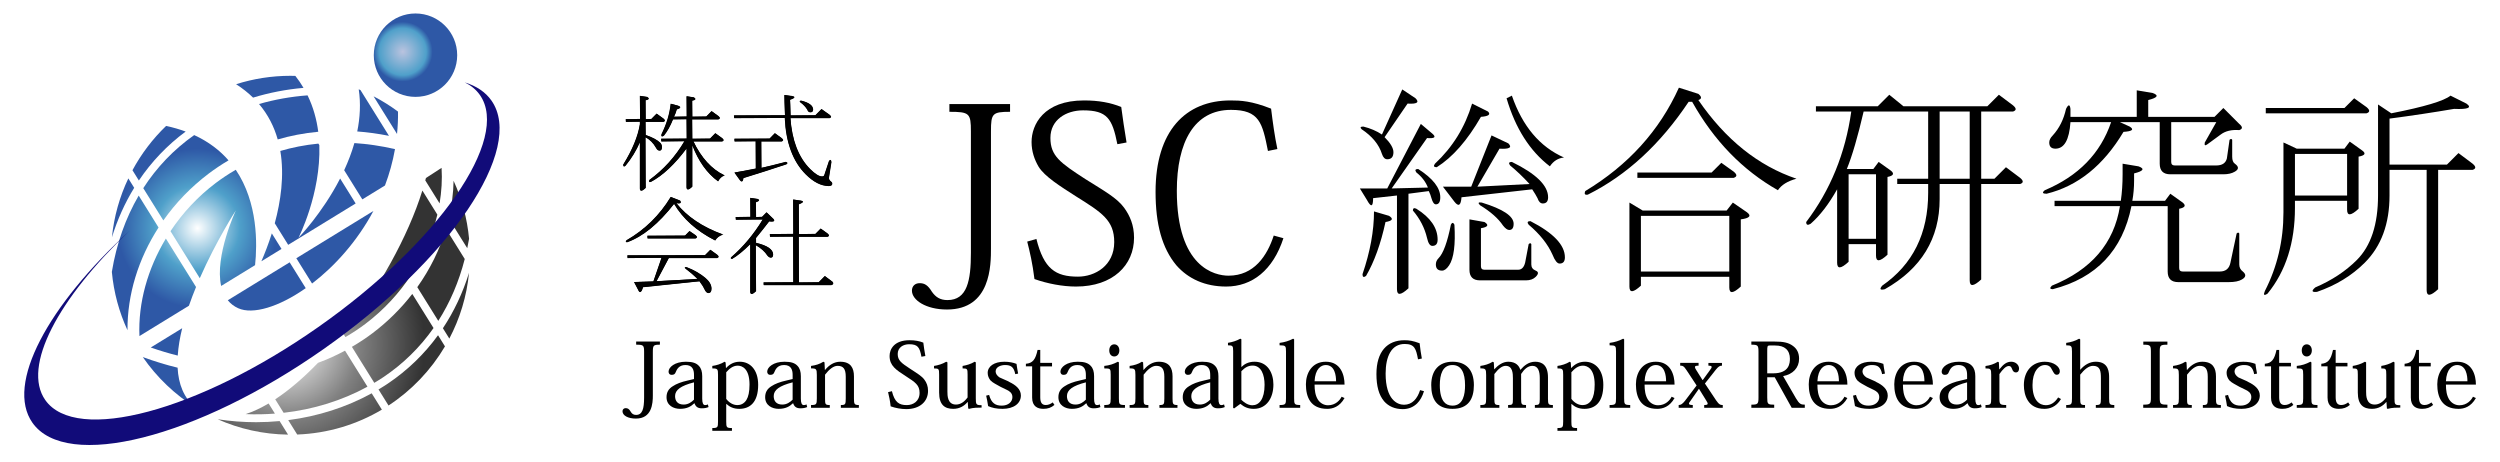 <?xml version="1.0" encoding="utf-8"?>
<!-- Generator: Adobe Illustrator 17.0.0, SVG Export Plug-In . SVG Version: 6.00 Build 0)  -->
<!DOCTYPE svg PUBLIC "-//W3C//DTD SVG 1.1//EN" "http://www.w3.org/Graphics/SVG/1.1/DTD/svg11.dtd">
<svg version="1.1" id="レイヤー_1" xmlns="http://www.w3.org/2000/svg" xmlns:xlink="http://www.w3.org/1999/xlink" x="0px"
	 y="0px" width="411.18px" height="76px" viewBox="0 0 411.18 76" enable-background="new 0 0 411.18 76" xml:space="preserve">
<g>
	<radialGradient id="SVGID_1_" cx="32.482" cy="37.531" r="13.086" gradientUnits="userSpaceOnUse">
		<stop  offset="0" style="stop-color:#FFFFFF"/>
		<stop  offset="0.531" style="stop-color:#4FA0CA"/>
		<stop  offset="1" style="stop-color:#2E58A6"/>
	</radialGradient>
	<path fill="url(#SVGID_1_)" d="M29.233,58.483c0.097-1.446,0.354-2.962,0.734-4.502l-5.17,3.17
		C26.319,57.687,27.797,58.126,29.233,58.483z"/>
	<radialGradient id="SVGID_2_" cx="32.482" cy="37.531" r="13.086" gradientUnits="userSpaceOnUse">
		<stop  offset="0" style="stop-color:#FFFFFF"/>
		<stop  offset="0.531" style="stop-color:#4FA0CA"/>
		<stop  offset="1" style="stop-color:#2E58A6"/>
	</radialGradient>
	<path fill="url(#SVGID_2_)" d="M29.21,60.473c-1.839-0.44-3.75-1.023-5.724-1.746c2.302,3.329,5.26,6.17,8.702,8.315
		C30.216,65.474,29.35,63.157,29.21,60.473z"/>
	<radialGradient id="SVGID_3_" cx="32.482" cy="37.531" r="13.086" gradientUnits="userSpaceOnUse">
		<stop  offset="0" style="stop-color:#FFFFFF"/>
		<stop  offset="0.531" style="stop-color:#4FA0CA"/>
		<stop  offset="1" style="stop-color:#2E58A6"/>
	</radialGradient>
	<path fill="url(#SVGID_3_)" d="M49.919,14.452c-0.395-0.669-0.834-1.328-1.339-1.967c-0.269-0.007-0.538-0.017-0.809-0.017
		c-3.117,0-6.12,0.487-8.94,1.382c1.063,0.678,1.985,1.419,2.791,2.207C44.296,15.239,47.083,14.701,49.919,14.452z"/>
	<radialGradient id="SVGID_4_" cx="32.482" cy="37.531" r="13.086" gradientUnits="userSpaceOnUse">
		<stop  offset="0" style="stop-color:#FFFFFF"/>
		<stop  offset="0.531" style="stop-color:#4FA0CA"/>
		<stop  offset="1" style="stop-color:#2E58A6"/>
	</radialGradient>
	<path fill="url(#SVGID_4_)" d="M42.602,17.107c1.508,1.778,2.49,3.758,3.074,5.826c2.029-0.589,4.251-1.038,6.666-1.263
		c-0.261-2.012-0.809-4.039-1.757-5.985C47.86,15.886,45.18,16.365,42.602,17.107z"/>
	<radialGradient id="SVGID_5_" cx="32.482" cy="37.531" r="13.086" gradientUnits="userSpaceOnUse">
		<stop  offset="0" style="stop-color:#FFFFFF"/>
		<stop  offset="0.531" style="stop-color:#4FA0CA"/>
		<stop  offset="1" style="stop-color:#2E58A6"/>
	</radialGradient>
	<path fill="url(#SVGID_5_)" d="M22.84,29.689c2.085-3.097,4.657-5.802,7.695-8.053c-0.989-0.365-2.056-0.677-3.215-0.923
		c-2.201,2.117-4.071,4.574-5.533,7.284L22.84,29.689z"/>
	<radialGradient id="SVGID_6_" cx="32.482" cy="37.531" r="13.086" gradientUnits="userSpaceOnUse">
		<stop  offset="0" style="stop-color:#FFFFFF"/>
		<stop  offset="0.531" style="stop-color:#4FA0CA"/>
		<stop  offset="1" style="stop-color:#2E58A6"/>
	</radialGradient>
	<path fill="url(#SVGID_6_)" d="M21.107,29.342c-1.419,2.987-2.357,6.247-2.699,9.685c0.908-2.933,2.137-5.651,3.662-8.139
		L21.107,29.342z"/>
	<radialGradient id="SVGID_7_" cx="32.482" cy="37.531" r="13.086" gradientUnits="userSpaceOnUse">
		<stop  offset="0" style="stop-color:#FFFFFF"/>
		<stop  offset="0.531" style="stop-color:#4FA0CA"/>
		<stop  offset="1" style="stop-color:#2E58A6"/>
	</radialGradient>
	<path fill="url(#SVGID_7_)" d="M26.867,36.252c2.03-2.874,4.532-5.493,7.462-7.703c0.923-0.696,2.011-1.44,3.256-2.173
		c-1.419-1.63-3.266-3.066-5.646-4.158c-3.369,2.374-6.17,5.313-8.374,8.73L26.867,36.252z"/>
	<radialGradient id="SVGID_8_" cx="32.482" cy="37.531" r="13.086" gradientUnits="userSpaceOnUse">
		<stop  offset="0" style="stop-color:#FFFFFF"/>
		<stop  offset="0.531" style="stop-color:#4FA0CA"/>
		<stop  offset="1" style="stop-color:#2E58A6"/>
	</radialGradient>
	<path fill="url(#SVGID_8_)" d="M22.811,32.173c-2.155,3.692-3.649,7.898-4.416,12.544c0.316,3.399,1.204,6.63,2.574,9.596
		c-0.039-5.876,1.788-11.754,5.108-16.895L22.811,32.173z"/>
	<radialGradient id="SVGID_9_" cx="32.482" cy="37.531" r="13.086" gradientUnits="userSpaceOnUse">
		<stop  offset="0" style="stop-color:#FFFFFF"/>
		<stop  offset="0.531" style="stop-color:#4FA0CA"/>
		<stop  offset="1" style="stop-color:#2E58A6"/>
	</radialGradient>
	<path fill="url(#SVGID_9_)" d="M32.859,45.756c2.712-6.177,5.933-11.153,5.933-11.153s-3.52,7.485-2.419,12.428l5.578-3.42
		c0.365-3.435,0.491-10.264-3.177-15.688c-1.262,0.731-2.359,1.475-3.281,2.17c-2.95,2.224-5.46,4.937-7.449,7.929L32.859,45.756z"
		/>
	<radialGradient id="SVGID_10_" cx="32.482" cy="37.531" r="13.086" gradientUnits="userSpaceOnUse">
		<stop  offset="0" style="stop-color:#FFFFFF"/>
		<stop  offset="0.531" style="stop-color:#4FA0CA"/>
		<stop  offset="1" style="stop-color:#2E58A6"/>
	</radialGradient>
	<path fill="url(#SVGID_10_)" d="M27.281,39.234c-2.988,4.956-4.577,10.58-4.346,16.037l8.138-4.991
		c0.36-1.039,0.755-2.069,1.17-3.077L27.281,39.234z"/>
	<radialGradient id="SVGID_11_" cx="46.927" cy="56.526" r="22.898" gradientUnits="userSpaceOnUse">
		<stop  offset="0" style="stop-color:#FFFFFF"/>
		<stop  offset="0.531" style="stop-color:#808080"/>
		<stop  offset="1" style="stop-color:#333333"/>
	</radialGradient>
	<path fill="url(#SVGID_11_)" d="M44.176,66.358c-1.28,0.758-2.542,1.353-3.768,1.752c1.609,0.068,3.214,0.037,4.806-0.084
		L44.176,66.358z"/>
	<radialGradient id="SVGID_12_" cx="46.927" cy="56.527" r="22.895" gradientUnits="userSpaceOnUse">
		<stop  offset="0" style="stop-color:#FFFFFF"/>
		<stop  offset="0.531" style="stop-color:#808080"/>
		<stop  offset="1" style="stop-color:#333333"/>
	</radialGradient>
	<path fill="url(#SVGID_12_)" d="M45.987,69.254c-1.28,0.119-2.57,0.185-3.864,0.185c-2.105,0-4.22-0.161-6.32-0.483
		c3.544,1.577,7.456,2.472,11.572,2.527L45.987,69.254z"/>
	<radialGradient id="SVGID_13_" cx="32.482" cy="37.531" r="13.086" gradientUnits="userSpaceOnUse">
		<stop  offset="0" style="stop-color:#FFFFFF"/>
		<stop  offset="0.531" style="stop-color:#4FA0CA"/>
		<stop  offset="1" style="stop-color:#2E58A6"/>
	</radialGradient>
	<path fill="url(#SVGID_13_)" d="M44.707,38.384c-0.564,1.788-1.184,3.36-1.72,4.591l3.314-2.032L44.707,38.384z"/>
	<radialGradient id="SVGID_14_" cx="32.482" cy="37.531" r="13.086" gradientUnits="userSpaceOnUse">
		<stop  offset="0" style="stop-color:#FFFFFF"/>
		<stop  offset="0.531" style="stop-color:#4FA0CA"/>
		<stop  offset="1" style="stop-color:#2E58A6"/>
	</radialGradient>
	<path fill="url(#SVGID_14_)" d="M51.327,46.632c3.702-2.832,7.405-6.911,10.092-11.937l-12.682,7.777L51.327,46.632z"/>
	<radialGradient id="SVGID_15_" cx="32.482" cy="37.531" r="13.086" gradientUnits="userSpaceOnUse">
		<stop  offset="0" style="stop-color:#FFFFFF"/>
		<stop  offset="0.531" style="stop-color:#4FA0CA"/>
		<stop  offset="1" style="stop-color:#2E58A6"/>
	</radialGradient>
	<path fill="url(#SVGID_15_)" d="M47.639,43.145l-10.175,6.239c0.438,0.537,0.996,0.988,1.714,1.312
		c2.398,1.082,6.683-0.196,11.106-3.303L47.639,43.145z"/>
	<radialGradient id="SVGID_16_" cx="46.927" cy="56.527" r="22.895" gradientUnits="userSpaceOnUse">
		<stop  offset="0" style="stop-color:#FFFFFF"/>
		<stop  offset="0.531" style="stop-color:#808080"/>
		<stop  offset="1" style="stop-color:#333333"/>
	</radialGradient>
	<path fill="url(#SVGID_16_)" d="M56.747,57.675c-1.333,0.712-2.812,1.399-4.449,2.002c-2.32,2.406-4.697,4.458-7.03,5.996
		l1.381,2.218c4.899-0.551,9.612-2.009,13.788-4.291L56.747,57.675z"/>
	<radialGradient id="SVGID_17_" cx="46.927" cy="56.527" r="22.895" gradientUnits="userSpaceOnUse">
		<stop  offset="0" style="stop-color:#FFFFFF"/>
		<stop  offset="0.531" style="stop-color:#808080"/>
		<stop  offset="1" style="stop-color:#333333"/>
	</radialGradient>
	<path fill="url(#SVGID_17_)" d="M61.133,64.687c-4.166,2.29-8.851,3.786-13.726,4.41l1.476,2.37
		c5.074-0.188,9.819-1.657,13.924-4.092L61.133,64.687z"/>
	<radialGradient id="SVGID_18_" cx="46.927" cy="56.527" r="22.895" gradientUnits="userSpaceOnUse">
		<stop  offset="0" style="stop-color:#FFFFFF"/>
		<stop  offset="0.531" style="stop-color:#808080"/>
		<stop  offset="1" style="stop-color:#333333"/>
	</radialGradient>
	<path fill="url(#SVGID_18_)" d="M73.903,55.686c1.728-3.288,2.861-6.938,3.238-10.813c-1.034,3.319-2.475,6.369-4.296,9.113
		L73.903,55.686z"/>
	<radialGradient id="SVGID_19_" cx="46.927" cy="56.527" r="22.895" gradientUnits="userSpaceOnUse">
		<stop  offset="0" style="stop-color:#FFFFFF"/>
		<stop  offset="0.531" style="stop-color:#808080"/>
		<stop  offset="1" style="stop-color:#333333"/>
	</radialGradient>
	<path fill="url(#SVGID_19_)" d="M72.045,55.137c-2.256,3.104-5.029,5.783-8.289,7.974c-0.489,0.329-0.994,0.637-1.501,0.941
		l1.645,2.643c3.794-2.48,6.974-5.816,9.285-9.725L72.045,55.137z"/>
	<radialGradient id="SVGID_20_" cx="46.927" cy="56.527" r="22.895" gradientUnits="userSpaceOnUse">
		<stop  offset="0" style="stop-color:#FFFFFF"/>
		<stop  offset="0.531" style="stop-color:#808080"/>
		<stop  offset="1" style="stop-color:#333333"/>
	</radialGradient>
	<path fill="url(#SVGID_20_)" d="M67.81,48.343c-1.853,2.39-4.048,4.578-6.554,6.467c-0.951,0.717-2.087,1.483-3.382,2.237
		l3.685,5.918c0.5-0.299,0.997-0.601,1.479-0.925c3.278-2.202,6.044-4.922,8.266-8.087L67.81,48.343z"/>
	<radialGradient id="SVGID_21_" cx="32.482" cy="37.531" r="13.086" gradientUnits="userSpaceOnUse">
		<stop  offset="0" style="stop-color:#FFFFFF"/>
		<stop  offset="0.531" style="stop-color:#4FA0CA"/>
		<stop  offset="1" style="stop-color:#2E58A6"/>
	</radialGradient>
	<path fill="url(#SVGID_21_)" d="M55.941,29.363c-2.954,5.747-6.848,9.746-6.848,9.746s3.698-7.205,3.429-15.238l-0.157-0.252
		c-2.269,0.222-4.357,0.649-6.26,1.208c0.688,4.055,0.062,8.294-0.914,11.896l2.208,3.546l11.097-6.805L55.941,29.363z"/>
	<radialGradient id="SVGID_22_" cx="32.482" cy="37.531" r="13.086" gradientUnits="userSpaceOnUse">
		<stop  offset="0" style="stop-color:#FFFFFF"/>
		<stop  offset="0.531" style="stop-color:#4FA0CA"/>
		<stop  offset="1" style="stop-color:#2E58A6"/>
	</radialGradient>
	<path fill="url(#SVGID_22_)" d="M59.593,32.792l3.725-2.284c0.715-1.896,1.277-3.895,1.647-5.983
		c-2.346-0.543-4.57-0.856-6.678-0.993c-0.445,1.557-1.027,3.054-1.68,4.466L59.593,32.792z"/>
	<radialGradient id="SVGID_23_" cx="32.482" cy="37.531" r="13.086" gradientUnits="userSpaceOnUse">
		<stop  offset="0" style="stop-color:#FFFFFF"/>
		<stop  offset="0.531" style="stop-color:#4FA0CA"/>
		<stop  offset="1" style="stop-color:#2E58A6"/>
	</radialGradient>
	<path fill="url(#SVGID_23_)" d="M63.974,22.34l-4.685-7.524c-0.097-0.041-0.19-0.089-0.288-0.129
		c0.354,2.349,0.213,4.687-0.244,6.934C60.426,21.744,62.167,21.981,63.974,22.34z"/>
	<radialGradient id="SVGID_24_" cx="32.482" cy="37.531" r="13.086" gradientUnits="userSpaceOnUse">
		<stop  offset="0" style="stop-color:#FFFFFF"/>
		<stop  offset="0.531" style="stop-color:#4FA0CA"/>
		<stop  offset="1" style="stop-color:#2E58A6"/>
	</radialGradient>
	<path fill="url(#SVGID_24_)" d="M65.3,22.032c0.12-1.2,0.182-2.424,0.161-3.677c-1.261-0.946-2.609-1.779-4.016-2.514L65.3,22.032z
		"/>
	<radialGradient id="SVGID_25_" cx="46.927" cy="56.527" r="22.895" gradientUnits="userSpaceOnUse">
		<stop  offset="0" style="stop-color:#FFFFFF"/>
		<stop  offset="0.531" style="stop-color:#808080"/>
		<stop  offset="1" style="stop-color:#333333"/>
	</radialGradient>
	<path fill="url(#SVGID_25_)" d="M72.302,33.453c0.322-1.948,0.445-3.909,0.325-5.845l-2.572,1.669
		c-0.033,0.13-0.073,0.264-0.108,0.394L72.302,33.453z"/>
	<radialGradient id="SVGID_26_" cx="46.927" cy="56.527" r="22.895" gradientUnits="userSpaceOnUse">
		<stop  offset="0" style="stop-color:#FFFFFF"/>
		<stop  offset="0.531" style="stop-color:#808080"/>
		<stop  offset="1" style="stop-color:#333333"/>
	</radialGradient>
	<path fill="url(#SVGID_26_)" d="M69.468,31.339c-2.325,7.52-7.248,16.358-12.993,23.554l0.339,0.544
		c1.261-0.73,2.357-1.474,3.278-2.168c6.021-4.54,10.226-11.099,11.84-17.972L69.468,31.339z"/>
	<radialGradient id="SVGID_27_" cx="46.927" cy="56.527" r="22.895" gradientUnits="userSpaceOnUse">
		<stop  offset="0" style="stop-color:#FFFFFF"/>
		<stop  offset="0.531" style="stop-color:#808080"/>
		<stop  offset="1" style="stop-color:#333333"/>
	</radialGradient>
	<path fill="url(#SVGID_27_)" d="M76.85,40.823c0.107-0.514,0.211-1.03,0.299-1.554c-0.313-3.375-1.194-6.583-2.546-9.534
		c-0.038,2.081-0.312,4.157-0.797,6.199L76.85,40.823z"/>
	<radialGradient id="SVGID_28_" cx="46.927" cy="56.527" r="22.895" gradientUnits="userSpaceOnUse">
		<stop  offset="0" style="stop-color:#FFFFFF"/>
		<stop  offset="0.531" style="stop-color:#808080"/>
		<stop  offset="1" style="stop-color:#333333"/>
	</radialGradient>
	<path fill="url(#SVGID_28_)" d="M73.352,37.642c-1.01,3.373-2.608,6.62-4.72,9.586l3.454,5.548
		c1.934-3.033,3.393-6.444,4.351-10.178L73.352,37.642z"/>
	<path fill="#110B79" d="M80.828,16.536c-0.989-1.409-2.484-2.391-4.376-2.985c1.026,0.512,1.864,1.198,2.477,2.071
		c5.068,7.222-6.826,24.307-26.566,38.161c-19.74,13.854-39.852,19.23-44.92,12.008c-3.86-5.5,2.124-16.719,13.912-27.875
		C7.826,50.293,0.884,63.188,5.329,69.521c5.584,7.957,27.012,2.546,47.86-12.086C74.038,42.804,86.412,24.493,80.828,16.536z"/>
	
		<radialGradient id="SVGID_29_" cx="65.415" cy="-8.666" r="4.912" gradientTransform="matrix(0.996 -0.095 0.095 0.996 1.908 23.348)" gradientUnits="userSpaceOnUse">
		<stop  offset="0" style="stop-color:#BAC3DF"/>
		<stop  offset="0.786" style="stop-color:#4FA0CA"/>
		<stop  offset="1" style="stop-color:#2E58A6"/>
	</radialGradient>
	<circle fill="url(#SVGID_29_)" cx="68.337" cy="9.075" r="6.859"/>
</g>
<g>
	<g>
		<path d="M162.987,40.77c0,2.822,0,10.137-7.236,10.137c-3.458,0-5.764-1.55-5.764-3.101c0-0.755,0.517-1.232,1.272-1.232
			c0.795,0,1.351,0.318,2.027,1.431c0.596,0.835,1.311,1.351,2.544,1.351c3.259,0,3.856-3.22,3.856-7.752V21.609
			c0-2.982-0.238-3.22-3.538-3.22v-1.272h9.978v1.272c-2.902,0-3.14,0.278-3.14,3.18V40.77z"/>
		<path d="M170.459,39.299c1.233,4.929,3.141,6.201,6.838,6.201c2.782,0,5.963-1.789,5.963-5.685c0-3.578-2.027-4.85-6.281-7.513
			c-2.544-1.63-5.168-3.26-6.162-4.89c-0.676-1.153-1.153-2.504-1.153-4.055c0-2.862,1.988-6.838,8.626-6.838
			c2.425,0,4.333,0.358,6.122,1.073c0.198,1.59,0.556,3.896,0.875,5.844l-1.511,0.278c-0.835-4.214-1.67-5.565-5.645-5.565
			c-2.783,0-5.367,1.551-5.367,4.532c0,2.982,1.63,4.094,5.724,6.758c3.101,1.948,5.207,3.101,6.401,4.73
			c0.954,1.312,1.63,2.862,1.63,4.93c0,4.492-3.459,8.03-9.541,8.03c-2.226,0-4.691-0.477-6.837-1.232
			c-0.318-2.584-0.756-4.452-1.192-6.162L170.459,39.299z"/>
		<path d="M208.542,24.829c-0.914-4.611-1.392-6.758-6.082-6.758c-6.043,0-8.905,5.287-8.905,13.317
			c0,12.641,6.281,13.953,8.507,13.953c4.214,0,6.361-3.299,7.434-6.599l1.59,0.437c-1.709,5.248-5.128,7.95-9.422,7.95
			c-3.458,0-6.241-1.272-8.189-3.498c-2.345-2.823-3.418-6.718-3.418-12.085c0-10.018,4.929-15.027,12.323-15.027
			c1.669,0,3.459,0.079,6.678,1.351c0.278,2.266,0.596,4.572,1.034,6.639L208.542,24.829z"/>
		<path d="M236.886,32.446c0,0.777-0.243,1.163-0.727,1.163c-0.291,0-0.534-0.339-0.727-1.018c-0.098-0.386-0.243-0.775-0.436-1.163
			l-3.343,0.436v15.554c-1.261,1.163-1.89,1.211-1.89,0.146V32.155l-3.925,0.436c0,1.453-0.34,1.551-1.017,0.291l-1.163-1.89h4.506
			l5.524-10.612l1.89,1.599c0.676,0.582,0.386,0.825-0.872,0.727l-5.814,8.286l5.96-0.145c-0.388-0.968-1.018-1.792-1.89-2.471
			c-0.291-0.386-0.195-0.581,0.29-0.581C235.672,29.346,236.886,30.897,236.886,32.446z M223.948,21.253
			c-0.29-0.291-0.195-0.436,0.291-0.436c1.163,0.291,2.18,0.727,3.052,1.308l3.343-7.414l2.181,1.454
			c0.677,0.679,0.24,0.97-1.308,0.872l-3.779,5.524c0.967,0.97,1.453,1.794,1.453,2.471c0,0.777-0.34,1.163-1.017,1.163
			c-0.388,0-0.679-0.291-0.872-0.872C226.806,23.774,225.693,22.416,223.948,21.253z M224.675,45.384
			c-0.388,0.291-0.581,0.193-0.581-0.291c1.258-3.682,1.89-7.123,1.89-10.321l2.471,0.727c0.775,0.486,0.582,0.825-0.581,1.018
			C227.096,40.103,226.03,43.058,224.675,45.384z M236.449,39.424c0,0.679-0.29,1.018-0.872,1.018c-0.388,0-0.679-0.436-0.872-1.308
			c-0.388-1.647-1.163-3.148-2.325-4.507c0-0.386,0.193-0.484,0.581-0.291C235.286,35.79,236.449,37.486,236.449,39.424z
			 M242.119,17.037l2.617,1.308c0.484,0.486,0.096,0.777-1.163,0.872c-2.231,3.877-4.652,6.639-7.268,8.286
			c-0.486,0-0.581-0.193-0.291-0.581C238.921,24.21,240.956,20.915,242.119,17.037z M239.211,36.953
			c0.193,3.296-0.097,5.524-0.872,6.687c-0.388,0.582-0.777,0.872-1.164,0.872c-0.679,0-1.017-0.339-1.017-1.018
			c0-0.386,0.146-0.727,0.436-1.018c0.774-0.774,1.454-2.617,2.035-5.524C238.823,36.566,239.016,36.566,239.211,36.953z
			 M242.991,30.702l8.577-0.436c-1.068-1.163-2.133-2.181-3.198-3.053c-0.291-0.386-0.195-0.582,0.29-0.582
			c3.973,1.94,5.96,3.877,5.96,5.815c0,0.679-0.29,1.018-0.872,1.018c-0.389,0-0.679-0.291-0.872-0.872
			c-0.195-0.386-0.486-0.872-0.872-1.454l-11.629,1.308c-0.098,1.358-0.486,1.599-1.164,0.727l-1.89-2.471h4.652l3.343-8.431
			l2.762,1.309c0.677,0.679,0.193,0.97-1.454,0.872L242.991,30.702z M243.427,46.111c-1.163,0-1.744-0.581-1.744-1.744V36.08
			l2.471,0.436c0.774,0.486,0.581,0.825-0.581,1.018v6.251c0,0.388,0.193,0.581,0.581,0.581h5.524c0.581,0,0.967-0.386,1.163-1.163
			l0.581-3.053c0.193-0.193,0.339-0.193,0.436,0v3.343c0,0.486,0.241,0.825,0.727,1.018c0.484,0.195,0.484,0.532,0,1.018
			c-0.388,0.386-0.922,0.581-1.599,0.581H243.427z M243.718,33.318c3.488,1.068,5.233,2.231,5.233,3.489
			c0,0.679-0.244,1.018-0.727,1.018c-0.291,0-0.632-0.241-1.018-0.727c-0.777-1.163-2.035-2.276-3.779-3.343
			C243.039,33.368,243.136,33.223,243.718,33.318z M248.66,15.729c1.745,5.04,4.602,8.431,8.577,10.176
			c-0.97,0.098-1.744,0.581-2.325,1.453c-3.296-2.519-5.67-6.251-7.124-11.193L248.66,15.729z M257.382,42.331
			c0,0.679-0.29,1.018-0.872,1.018c-0.388,0-0.777-0.484-1.163-1.453c-0.777-1.744-2.085-3.391-3.925-4.942
			c-0.291-0.386-0.195-0.582,0.291-0.582C255.493,38.311,257.382,40.296,257.382,42.331z"/>
		<path d="M277.733,16.746c-4.652,6.978-10.175,12.066-16.572,15.263c-0.486,0.098-0.631-0.095-0.436-0.581
			c7.073-4.263,12.211-9.933,15.409-17.008l3.198,1.018c0.581,0.486,0.581,0.825,0,1.018c4.456,6.494,9.835,10.807,16.136,12.938
			c-1.454,0.388-2.472,1.018-3.053,1.89c-5.814-3.293-10.516-8.14-14.101-14.537H277.733z M267.994,33.318l2.181,1.308h13.81
			l1.017-1.308l2.326,1.599c0.774,0.581,0.436,0.97-1.017,1.163v11.048c-1.261,1.163-1.89,1.211-1.89,0.146v-1.744h-14.537v1.453
			c-1.261,1.163-1.89,1.211-1.89,0.146V33.318z M269.302,29.248v-0.872h12.211l1.599-1.599l2.035,1.454
			c0.581,0.486,0.581,0.824,0,1.018H269.302z M284.42,44.657v-9.158h-14.537v9.158H284.42z"/>
		<path d="M302.156,43.203V31.138c-1.359,2.424-2.813,4.313-4.361,5.669c-0.486,0.291-0.727,0.195-0.727-0.291
			c3.973-5.233,6.444-11.289,7.414-18.171h-5.814v-0.872h10.175l1.89-1.89l2.325,1.89h13.81l1.89-1.89l2.326,1.744
			c0.581,0.486,0.581,0.825,0,1.018h-5.233v11.048h2.181l1.89-1.89l2.325,1.744c0.582,0.486,0.582,0.824,0,1.018h-6.396v15.7
			c-1.261,1.163-1.89,1.211-1.89,0.145V30.266h-4.943v2.471c0,6.494-3.005,11.436-9.012,14.828c-0.777,0.193-0.922,0-0.437-0.582
			c5.039-3.489,7.559-8.577,7.559-15.263v-1.453h-5.088v-0.872h5.088V18.345h-10.612c-0.97,4.168-1.89,7.318-2.762,9.449h4.361
			l0.872-1.163l2.035,1.454c0.581,0.486,0.386,0.825-0.581,1.018v12.792c-1.261,1.163-1.89,1.213-1.89,0.145v-1.89h-4.506v2.907
			C302.784,44.221,302.156,44.271,302.156,43.203z M304.045,39.279h4.506V28.666h-4.506V39.279z M319.018,29.393h4.943V18.345
			h-4.943V29.393z"/>
		<path d="M340.532,20.09c-0.195,2.907-1.018,4.361-2.472,4.361c-0.679,0-1.017-0.339-1.017-1.018c0-0.386,0.193-0.774,0.581-1.163
			c1.065-1.163,1.792-2.617,2.181-4.361c0.386-0.775,0.629-0.775,0.727,0v1.308h10.902v-4.361l2.617,0.436
			c1.065,0.388,0.822,0.777-0.727,1.163v2.762h10.902l1.454-1.454l2.617,2.617c0.581,0.486,0.581,0.825,0,1.018
			c-1.261-0.095-2.278,0.146-3.052,0.727l-2.181,1.599c-0.388,0.291-0.534,0.195-0.436-0.291l1.89-3.343h-7.414v6.541
			c0,0.389,0.193,0.582,0.581,0.582h6.832c0.967,0,1.549-0.386,1.744-1.163l0.437-3.053c0.193-0.193,0.338-0.193,0.436,0v2.762
			c0,0.581,0.146,0.97,0.436,1.163c0.677,0.486,0.677,0.922,0,1.308c-0.486,0.291-1.115,0.436-1.89,0.436h-8.722
			c-1.163,0-1.744-0.581-1.744-1.744V20.09h-6.541l1.599,0.727c0.774,0.486,0.437,0.777-1.017,0.872
			c-3.296,5.524-7.512,8.917-12.647,10.176c-0.679,0-0.777-0.193-0.291-0.582c5.524-2.326,9.158-6.055,10.903-11.193H340.532z
			 M348.673,33.9h-10.757v-0.872h10.902c0.193-1.356,0.291-2.81,0.291-4.361v-1.744l2.617,0.436
			c1.065,0.388,0.822,0.777-0.727,1.163v1.163c0,1.163-0.097,2.278-0.29,3.343h5.378l0.872-1.163l2.035,1.453
			c0.581,0.486,0.386,0.825-0.581,1.018v9.74c0,0.388,0.193,0.581,0.581,0.581h6.106c0.967,0,1.549-0.484,1.744-1.453l1.018-4.797
			c0.193-0.193,0.339-0.193,0.436,0v5.088c0,0.486,0.193,0.872,0.581,1.163c0.581,0.484,0.532,0.92-0.145,1.309
			c-0.486,0.291-1.213,0.436-2.181,0.436h-8.286c-1.163,0-1.744-0.581-1.744-1.744V33.9h-5.96
			c-1.454,7.268-5.767,11.822-12.938,13.665c-0.486,0-0.534-0.195-0.146-0.582C343.971,44.366,347.702,40.005,348.673,33.9z"/>
		<path d="M375.565,23.433l2.181,1.018h7.85l0.872-1.163l2.035,1.454c0.676,0.486,0.483,0.825-0.581,1.018v8.577
			c-1.261,1.163-1.89,1.213-1.89,0.146v-1.454h-8.577v1.163c0,5.719-1.504,10.419-4.506,14.101c-0.581,0.386-0.727,0.24-0.436-0.436
			c2.035-3.973,3.052-8.286,3.052-12.938V23.433z M372.658,17.764h12.938l1.599-1.599l2.035,1.453c0.581,0.486,0.581,0.825,0,1.018
			h-16.573V17.764z M377.455,32.155h8.577v-6.832h-8.577V32.155z M381.09,48c-0.872,0.096-0.97-0.145-0.291-0.727
			c2.712-1.163,4.99-2.664,6.832-4.507c2.325-2.326,3.489-5.862,3.489-10.612V17.183l2.18,1.453c5.427-1.065,8.672-2.035,9.74-2.907
			l2.617,1.308c0.967,0.679,0.291,0.97-2.035,0.872c-3.393,0.581-6.93,1.115-10.612,1.599v7.559h9.449l1.89-1.89l2.326,1.745
			c0.582,0.486,0.582,0.824,0,1.018h-5.669v19.625c-1.261,1.163-1.89,1.211-1.89,0.145V27.94h-6.106v4.216
			c0,4.652-1.358,8.336-4.07,11.048C386.807,45.334,384.19,46.933,381.09,48z"/>
	</g>
	<g>
		<path d="M105.48,31.376c-0.084,0-0.15-0.039-0.192-0.113c-0.038-0.067-0.057-0.163-0.057-0.292v-7.519
			c-0.584,1.337-1.362,2.608-2.317,3.78c-0.11,0.11-0.191,0.16-0.261,0.16c-0.161,0-0.161-0.245-0.161-0.325
			c1.503-2.427,2.423-4.656,2.74-6.65l-0.001-0.404l-2.283,0.045l-0.045-0.456l2.374-0.045l-0.045-3.79l1.217,0.161
			c0.195,0.118,0.272,0.219,0.254,0.314c-0.023,0.118-0.191,0.199-0.528,0.255l0.037,3.106l0.914-0.045l0.858-0.877l1.155,0.818
			c0.168,0.14,0.24,0.258,0.22,0.361c-0.016,0.086-0.093,0.151-0.233,0.198l-2.959,0.002l0.045,2.146
			c1.111,0.369,1.924,0.81,2.384,1.269c0.191,0.191,0.287,0.432,0.287,0.717c0,0.393-0.131,0.593-0.388,0.593
			c-0.246,0-0.444-0.147-0.588-0.436c-0.449-0.807-1.041-1.4-1.76-1.76l0.065,8.315C105.875,31.232,105.641,31.376,105.48,31.376z
			 M113.15,31.171c-0.084,0-0.15-0.039-0.192-0.113c-0.038-0.067-0.057-0.163-0.057-0.292v-6.302
			c-1.932,2.584-3.891,4.417-5.824,5.451c-0.08,0.028-0.14,0.04-0.188,0.04c-0.079,0-0.115-0.033-0.132-0.061
			c-0.039-0.063-0.022-0.162,0.053-0.312c2.326-1.694,4.258-3.832,5.755-6.372l-3.796,0.068l-0.045-0.456l4.223-0.045l-0.045-3.174
			l-2.215,0.045c-0.415,1.067-0.924,1.97-1.472,2.654c-0.141,0.103-0.24,0.149-0.313,0.149h-0.022l-0.082-0.048
			c-0.047-0.06-0.048-0.17-0.004-0.346c0.819-1.64,1.324-3.317,1.505-4.993l1.222,0.304c0.253,0.092,0.367,0.184,0.364,0.289
			c-0.005,0.126-0.186,0.236-0.57,0.346c-0.106,0.424-0.268,0.841-0.451,1.209l2.083-0.065l-0.045-3.311l1.217,0.161
			c0.195,0.118,0.272,0.219,0.254,0.314c-0.023,0.118-0.191,0.199-0.528,0.255l0.037,2.626l2.283-0.045l0.858-0.877l1.155,0.818
			c0.168,0.14,0.24,0.258,0.22,0.361c-0.016,0.086-0.093,0.151-0.233,0.198l-4.329,0.002l0.045,3.174l2.9-0.045l0.858-0.877
			l1.155,0.818c0.168,0.14,0.24,0.258,0.22,0.361c-0.016,0.086-0.093,0.151-0.233,0.198l-4.74,0.002
			c1.308,2.653,3.006,4.535,5.088,5.53l0.101,0.048l-0.107,0.035c-0.398,0.133-0.735,0.448-1.002,0.938
			c-1.838-1.316-3.244-3.294-4.241-5.871v6.739C113.546,31.026,113.312,31.171,113.15,31.171z"/>
		<path d="M105.276,20.012h-2.329v-0.411h2.329v-3.835l1.164,0.205c0.365,0.229,0.274,0.388-0.274,0.479v3.15h0.959l0.89-0.89
			l1.096,0.822c0.274,0.229,0.274,0.388,0,0.479h-2.945v2.192c1.141,0.411,1.94,0.845,2.397,1.301
			c0.182,0.183,0.274,0.411,0.274,0.685c0,0.366-0.114,0.548-0.342,0.548c-0.229,0-0.411-0.137-0.548-0.411
			c-0.457-0.822-1.051-1.415-1.781-1.781v8.356c-0.594,0.548-0.89,0.57-0.89,0.068v-7.739c-0.594,1.416-1.393,2.74-2.397,3.972
			c-0.229,0.229-0.342,0.183-0.342-0.137c1.507-2.42,2.42-4.634,2.74-6.643V20.012z M118.083,29.806
			c-1.827-1.37-3.242-3.401-4.246-6.095v6.986c-0.594,0.548-0.89,0.57-0.89,0.068v-6.438c-1.964,2.648-3.927,4.498-5.89,5.548
			c-0.274,0.091-0.342,0-0.205-0.274c2.329-1.689,4.246-3.812,5.753-6.369h-3.835V22.82h4.178v-3.219h-2.26
			c-0.457,1.096-0.959,1.986-1.507,2.671c-0.32,0.229-0.434,0.16-0.342-0.205c0.822-1.644,1.324-3.31,1.507-5l1.164,0.342
			c0.502,0.183,0.434,0.366-0.205,0.548c-0.137,0.457-0.297,0.868-0.479,1.233h2.123v-3.356l1.164,0.205
			c0.365,0.229,0.274,0.388-0.274,0.479v2.671h2.329l0.89-0.89l1.096,0.822c0.274,0.229,0.274,0.388,0,0.479h-4.315v3.219h2.945
			l0.89-0.89l1.096,0.822c0.274,0.229,0.274,0.388,0,0.479h-4.726c1.278,2.74,2.968,4.612,5.068,5.616
			C118.7,28.984,118.357,29.304,118.083,29.806z"/>
		<path d="M136.301,30.605c-1.24,0-2.518-0.649-3.799-1.931c-2.099-2.099-3.256-5.219-3.438-9.276l-8.31,0.043l-0.045-0.456
			l8.401-0.045c-0.091-1.643-0.114-2.762-0.114-3.311l1.286,0.161c0.253,0.042,0.369,0.103,0.377,0.196
			c0.008,0.09-0.07,0.213-0.712,0.439c0.03,0.232,0.053,1.099,0.099,2.559l4.064-0.044l0.995-1.014l1.36,0.955
			c0.169,0.14,0.24,0.258,0.221,0.361c-0.016,0.086-0.093,0.151-0.233,0.198L130,19.441c0.272,3.622,1.35,6.446,3.251,8.347
			c0.809,0.809,1.467,1.22,1.954,1.22c0.206,0,0.327-0.079,0.367-0.24l0.754-2.264c0.094-0.144,0.169-0.207,0.24-0.207
			c0.131,0,0.171,0.201,0.191,0.353l-0.412,2.615c0.001,0.21,0.107,0.4,0.326,0.574c0.147,0.097,0.223,0.225,0.223,0.378
			C136.894,30.474,136.695,30.605,136.301,30.605z M121.986,29.855c-0.093,0-0.195-0.074-0.309-0.226l-0.891-1.234
			c1.21-0.252,2.385-0.46,3.521-0.687l-0.037-4.476l-3.448,0.045l-0.045-0.456l5.798-0.045l0.858-0.877l1.155,0.818
			c0.168,0.14,0.24,0.258,0.22,0.361c-0.016,0.086-0.093,0.151-0.233,0.198l-3.37,0.002l0.045,4.338
			c1.272-0.319,2.631-0.641,3.984-1.002c0.191,0.056,0.272,0.119,0.28,0.2c0.008,0.075-0.05,0.148-0.177,0.225
			c-2.321,0.775-4.695,1.536-7.064,2.264C122.243,29.667,122.142,29.855,121.986,29.855z M133.287,18.482
			c-0.249,0-0.425-0.149-0.522-0.442c-0.265-0.439-0.653-0.85-1.148-1.211c-0.055-0.054-0.118-0.128-0.089-0.199
			c0.025-0.06,0.105-0.088,0.252-0.088c1.306,0.325,1.963,0.824,1.963,1.483C133.744,18.325,133.586,18.482,133.287,18.482z"/>
		<path d="M130,19.396c0.228,3.698,1.301,6.506,3.219,8.424c0.822,0.822,1.483,1.233,1.986,1.233c0.228,0,0.365-0.091,0.411-0.274
			l0.753-2.26c0.182-0.274,0.297-0.228,0.342,0.137l-0.411,2.603c0,0.229,0.114,0.434,0.342,0.616
			c0.137,0.091,0.205,0.205,0.205,0.342c0,0.228-0.183,0.342-0.548,0.342c-1.233,0-2.489-0.64-3.767-1.918
			c-2.101-2.1-3.242-5.182-3.424-9.246h-8.356v-0.411h8.356c-0.046-1.689-0.068-2.808-0.068-3.356l1.233,0.205
			c0.548,0.092,0.433,0.274-0.342,0.548c0,0.274,0.023,1.142,0.068,2.603h4.109l1.027-1.027l1.301,0.959
			c0.274,0.229,0.274,0.388,0,0.479H130z M125.206,27.615c1.324-0.274,2.671-0.593,4.041-0.959c0.274,0.092,0.297,0.205,0.068,0.342
			c-2.329,0.777-4.681,1.53-7.054,2.26c-0.092,0.593-0.274,0.707-0.548,0.342l-0.89-1.233c1.187-0.182,2.351-0.388,3.493-0.616
			v-4.52h-3.493V22.82h5.753l0.89-0.89l1.096,0.822c0.274,0.229,0.274,0.388,0,0.479h-3.356V27.615z M133.698,18.026
			c0,0.274-0.137,0.411-0.411,0.411c-0.229,0-0.388-0.137-0.479-0.411c-0.274-0.456-0.662-0.867-1.164-1.233
			c-0.137-0.137-0.092-0.205,0.137-0.205C133.059,16.908,133.698,17.387,133.698,18.026z"/>
		<path d="M116.508,48.205c-0.247,0-0.469-0.216-0.658-0.643c-0.135-0.315-0.409-0.749-0.816-1.292l-9.274,0.976
			c-0.14,0.534-0.306,0.798-0.483,0.798c-0.117,0-0.22-0.113-0.318-0.346l-0.683-1.298l3.189-0.135l1.328-3.873l-5.573,0.06
			l-0.045-0.456l12.784-0.045l0.858-0.877l1.155,0.818c0.168,0.14,0.24,0.258,0.22,0.361c-0.016,0.086-0.093,0.151-0.233,0.198
			l-7.959,0.002l-2.015,3.812l6.706-0.403c-0.573-0.565-1.215-1.116-1.91-1.637c-0.131-0.104-0.177-0.173-0.156-0.232
			c0.022-0.061,0.103-0.069,0.163-0.069c0.044,0,0.098,0.005,0.164,0.014c1.195,0.459,2.237,1.06,3.105,1.791
			c0.648,0.555,0.975,1.143,0.975,1.747C117.032,47.959,116.856,48.205,116.508,48.205z M103.153,39.85
			c-0.082,0-0.195-0.009-0.228-0.088c-0.026-0.066,0.014-0.149,0.128-0.263c3.002-1.73,5.439-4.121,7.253-7.114l1.563,0.598
			c0.114,0.167,0.137,0.279,0.091,0.362c-0.047,0.083-0.156,0.124-0.334,0.124c-0.096,0-0.212-0.012-0.35-0.035
			c1.721,2.175,4.27,3.89,7.577,5.097l0.121,0.044l-0.123,0.041c-0.535,0.179-0.941,0.495-1.208,0.939
			c-3.066-1.532-5.331-3.565-6.79-6.027c-2.522,3.284-5.132,5.409-7.685,6.32l-0.008,0.003H103.153z M106.509,39.233l-0.045-0.456
			l6.209-0.045l0.721-0.74l1.017,0.68c0.169,0.141,0.24,0.258,0.221,0.361c-0.016,0.086-0.093,0.151-0.233,0.198l-0.007,0.002
			H106.509z"/>
		<path d="M110.344,32.408l1.507,0.616c0.228,0.366,0,0.479-0.685,0.342c1.735,2.238,4.291,3.972,7.671,5.205
			c-0.548,0.183-0.959,0.503-1.233,0.959c-3.013-1.552-5.251-3.561-6.712-6.027c-2.603,3.287-5.183,5.388-7.739,6.301
			c-0.229,0-0.251-0.091-0.068-0.274C106.098,37.796,108.517,35.421,110.344,32.408z M114.796,45.9
			c-0.594-0.593-1.256-1.164-1.986-1.712c-0.229-0.182-0.183-0.251,0.137-0.205c1.187,0.457,2.214,1.051,3.082,1.781
			c0.639,0.548,0.959,1.118,0.959,1.712c0,0.456-0.16,0.685-0.479,0.685c-0.229,0-0.434-0.205-0.616-0.616
			c-0.137-0.32-0.411-0.753-0.822-1.301l-9.314,0.959c-0.274,0.867-0.525,1.027-0.753,0.479l-0.685-1.301l3.15-0.068l1.37-3.904
			h-5.616v-0.411h12.739l0.89-0.89l1.096,0.822c0.274,0.229,0.274,0.388,0,0.479h-7.945l-2.055,3.835L114.796,45.9z M106.509,38.777
			h6.164l0.753-0.753l0.959,0.685c0.274,0.229,0.274,0.388,0,0.479h-7.876V38.777z"/>
		<path d="M123.629,48.36c-0.084,0-0.15-0.039-0.192-0.113c-0.038-0.067-0.057-0.163-0.057-0.292v-7.767
			c-1.107,1.099-2.098,1.905-2.946,2.396c-0.013,0.001-0.026,0.001-0.037,0.001c-0.114,0-0.174-0.026-0.2-0.076
			c-0.027-0.051-0.014-0.114,0.04-0.195c2.003-1.732,3.751-3.826,5.204-6.23l-4.413,0.068l-0.045-0.456l2.442-0.045l-0.045-3.105
			l1.217,0.161c0.177,0.065,0.258,0.137,0.256,0.222c-0.002,0.119-0.163,0.225-0.524,0.344l0.031,2.423l0.982-0.045l0.721-0.74
			l1.16,1.096c0.113,0.131,0.148,0.233,0.111,0.312c-0.043,0.094-0.175,0.138-0.415,0.138c-0.114,0-0.254-0.011-0.419-0.031
			c-0.598,0.805-1.329,1.719-2.151,2.724l0.01,0.793c1.852,0.416,2.808,1.076,2.808,1.918c0,0.433-0.211,0.525-0.388,0.525
			c-0.197,0-0.393-0.121-0.583-0.36c-0.408-0.633-1.048-1.204-1.905-1.701l0.068,7.563C124.024,48.216,123.79,48.36,123.629,48.36z
			 M125.617,46.904l-0.045-0.456l4.908-0.045l-0.045-7.489l-3.79,0.045l-0.045-0.456l3.88-0.045l-0.045-5.639l1.286,0.161
			c0.226,0.042,0.335,0.103,0.344,0.192c0.007,0.085-0.063,0.212-0.679,0.443l0.03,4.889l2.694-0.045l0.858-0.877l1.155,0.818
			c0.168,0.14,0.24,0.258,0.22,0.361c-0.016,0.086-0.093,0.151-0.233,0.198l-4.74,0.002l0.045,7.489l3.242-0.045l0.995-1.014
			l1.293,0.955c0.102,0.127,0.135,0.233,0.106,0.325c-0.033,0.104-0.14,0.18-0.327,0.234l-0.006,0.002H125.617z"/>
		<path d="M124.316,39.119v0.822c1.872,0.457,2.808,1.096,2.808,1.918c0,0.32-0.114,0.479-0.342,0.479
			c-0.183,0-0.366-0.114-0.548-0.342c-0.411-0.639-1.051-1.209-1.918-1.712v7.602c-0.594,0.548-0.89,0.57-0.89,0.068v-7.876
			c-1.142,1.142-2.146,1.964-3.013,2.466c-0.183,0-0.229-0.068-0.137-0.205c2.009-1.735,3.743-3.812,5.205-6.232h-4.452v-0.411
			h2.397v-3.15l1.164,0.205c0.365,0.137,0.274,0.297-0.274,0.479v2.466h1.027l0.753-0.753l1.096,1.096
			c0.274,0.32,0.045,0.434-0.685,0.342C125.867,37.202,125.137,38.116,124.316,39.119z M134.657,46.448l1.027-1.027l1.233,0.959
			c0.182,0.229,0.114,0.388-0.205,0.479h-11.095v-0.411h4.863v-7.534h-3.835v-0.411h3.835v-5.685l1.233,0.205
			c0.502,0.092,0.388,0.274-0.342,0.548v4.931h2.74l0.89-0.89l1.096,0.822c0.274,0.229,0.274,0.388,0,0.479h-4.726v7.534H134.657z"
			/>
	</g>
</g>
<g>
	<path d="M107.375,65.028c0,1.365-0.162,3.816-2.789,3.816c-1.322,0-2.202-0.514-2.202-1.204c0-0.293,0.205-0.514,0.528-0.514
		c0.337,0,0.572,0.147,0.822,0.587c0.205,0.352,0.455,0.528,0.88,0.528c1.042,0,1.322-0.998,1.322-2.862v-7.485
		c0-1.101-0.089-1.204-1.307-1.204v-0.514h3.905v0.514c-1.072,0-1.16,0.118-1.16,1.189V65.028z"/>
	<path d="M114.143,61.652c0-0.851-0.264-1.615-1.409-1.615c-1.115,0-1.424,0.763-1.6,1.174c-0.103,0.279-0.264,0.441-0.646,0.441
		c-0.381,0-0.528-0.249-0.528-0.528c0-0.719,1.013-1.629,2.848-1.629c1.101,0,1.703,0.22,2.129,0.675
		c0.396,0.411,0.557,0.969,0.557,1.703v3.684c0,0.749,0.162,1.071,0.485,1.071c0.176,0,0.323-0.044,0.441-0.117l0.117,0.44
		c-0.308,0.132-0.631,0.205-1.13,0.205c-0.646,0-0.998-0.279-1.174-0.822h-0.044c-0.558,0.528-1.218,0.91-2.349,0.91
		c-1.056,0-2.216-0.558-2.216-1.908c0-0.763,0.293-1.365,1.042-1.82c0.572-0.382,1.394-0.704,2.48-0.939l0.998-0.235V61.652z
		 M114.143,62.885c-2.172,0.558-3.112,1.248-3.112,2.26c0,0.807,0.426,1.394,1.409,1.394c0.763,0,1.306-0.411,1.702-0.807V62.885z"
		/>
	<path d="M119.444,66.437v2.921c0,0.939,0.073,1.042,0.939,1.042v0.455h-3.229V70.4c0.88,0,0.939-0.118,0.939-1.057v-7.677
		c0-0.954-0.044-1.071-0.939-1.071v-0.411c0.675-0.088,1.409-0.308,2.025-0.69l0.162,0.118l0.058,0.91h0.03
		c0.631-0.675,1.336-1.027,2.26-1.027c1.644,0,3.009,1.277,3.009,3.801c0,2.877-1.35,3.949-3.112,3.949
		c-0.939,0-1.585-0.323-2.114-0.807H119.444z M119.444,65.615c0.499,0.631,1.13,1.013,1.864,1.013c0.514,0,1.072-0.235,1.453-0.837
		c0.323-0.528,0.514-1.321,0.514-2.539c0-2.627-1.218-3.112-1.937-3.112c-0.823,0-1.409,0.543-1.894,1.086V65.615z"/>
	<path d="M130.366,61.652c0-0.851-0.264-1.615-1.409-1.615c-1.115,0-1.424,0.763-1.6,1.174c-0.103,0.279-0.264,0.441-0.646,0.441
		c-0.381,0-0.528-0.249-0.528-0.528c0-0.719,1.013-1.629,2.848-1.629c1.101,0,1.703,0.22,2.129,0.675
		c0.396,0.411,0.557,0.969,0.557,1.703v3.684c0,0.749,0.162,1.071,0.485,1.071c0.176,0,0.323-0.044,0.44-0.117l0.117,0.44
		c-0.308,0.132-0.631,0.205-1.13,0.205c-0.646,0-0.998-0.279-1.174-0.822h-0.044c-0.558,0.528-1.218,0.91-2.349,0.91
		c-1.056,0-2.216-0.558-2.216-1.908c0-0.763,0.293-1.365,1.042-1.82c0.572-0.382,1.394-0.704,2.48-0.939l0.998-0.235V61.652z
		 M130.366,62.885c-2.172,0.558-3.112,1.248-3.112,2.26c0,0.807,0.426,1.394,1.409,1.394c0.763,0,1.306-0.411,1.702-0.807V62.885z"
		/>
	<path d="M135.696,60.845c0.69-0.837,1.527-1.35,2.496-1.35c1.732,0,2.26,1.027,2.26,2.407v3.64c0,0.925,0.073,1.072,0.807,1.072
		v0.455h-2.964v-0.455c0.748,0,0.807-0.103,0.807-1.101v-3.552c0-1.306-0.411-1.791-1.35-1.791c-0.661,0-1.395,0.587-2.055,1.453
		v3.905c0,0.983,0.03,1.086,0.778,1.086v0.455h-3.083v-0.455c0.881,0,0.954-0.103,0.954-1.101v-3.846
		c0-0.969-0.088-1.086-0.954-1.071v-0.411c0.749-0.103,1.409-0.293,2.026-0.69l0.191,0.103l0.059,1.248H135.696z"/>
	<path d="M146.694,64.338c0.455,1.82,1.159,2.29,2.451,2.29c1.057,0,2.099-0.646,2.099-2.011c0-1.277-0.69-1.732-2.26-2.745
		c-1.615-1.042-2.672-1.718-2.672-3.332c0-1.057,0.704-2.583,3.273-2.583c0.895,0,1.629,0.132,2.275,0.396
		c0.073,0.587,0.191,1.439,0.338,2.202l-0.646,0.118c-0.293-1.571-0.616-2.055-2.026-2.055c-0.968,0-1.879,0.528-1.879,1.6
		c0,1.057,0.602,1.497,2.07,2.451c1.16,0.763,1.893,1.189,2.318,1.776c0.367,0.484,0.602,1.071,0.602,1.834
		c0,1.791-1.38,3.009-3.582,3.009c-0.851,0-1.776-0.176-2.568-0.455c-0.103-0.954-0.265-1.673-0.426-2.334L146.694,64.338z"/>
	<path d="M160.492,65.527c0,0.998,0.058,1.115,0.953,1.115v0.397c-0.542,0-1.365,0-2.069,0.205l-0.132-0.059l-0.073-1.057h-0.044
		c-0.5,0.602-1.262,1.116-2.349,1.116c-1.365,0-2.319-0.631-2.319-2.671v-2.965c0-0.925-0.044-1.013-0.837-1.013v-0.411
		c0.661-0.103,1.365-0.308,2.011-0.69l0.191,0.103v4.814c0,0.631,0,2.128,1.409,2.128c0.734,0,1.365-0.426,1.908-1.174v-3.757
		c0-0.939-0.044-1.013-0.822-1.013v-0.411c0.661-0.103,1.35-0.308,1.996-0.69l0.177,0.103V65.527z"/>
	<path d="M162.682,64.955c0.367,1.365,1.057,1.761,2.069,1.761c1.1,0,1.761-0.631,1.761-1.395c0-0.323-0.103-0.572-0.308-0.792
		c-0.308-0.323-0.851-0.499-1.644-0.91c-0.646-0.382-1.248-0.631-1.658-1.057c-0.265-0.337-0.455-0.734-0.455-1.233
		c0-1.071,1.057-1.835,2.745-1.835c0.822,0,1.453,0.147,1.996,0.352c0.058,0.426,0.132,0.91,0.264,1.6l-0.47,0.088
		c-0.234-1.174-0.704-1.497-1.687-1.497c-0.588,0-1.542,0.264-1.542,1.057c0,0.367,0.25,0.72,0.646,0.984
		c0.514,0.264,1.292,0.528,1.645,0.763c0.953,0.455,1.864,1.145,1.864,2.202c0,1.321-1.189,2.202-3.024,2.202
		c-1.028,0-1.732-0.176-2.364-0.455c-0.088-0.646-0.205-1.159-0.323-1.717L162.682,64.955z"/>
	<path d="M168.73,60.258v-0.426c1.145-0.103,1.585-0.72,1.922-2.275h0.44v2.128h1.938v0.573h-1.938v5.093
		c0,0.881,0.293,1.262,0.91,1.262c0.411,0,0.763-0.147,1.145-0.426l0.279,0.411c-0.499,0.441-1.072,0.646-1.82,0.646
		c-0.925,0-1.849-0.382-1.849-1.85v-5.137H168.73z"/>
	<path d="M178.595,61.652c0-0.851-0.264-1.615-1.409-1.615c-1.115,0-1.424,0.763-1.6,1.174c-0.103,0.279-0.264,0.441-0.646,0.441
		c-0.381,0-0.528-0.249-0.528-0.528c0-0.719,1.013-1.629,2.848-1.629c1.101,0,1.703,0.22,2.129,0.675
		c0.396,0.411,0.557,0.969,0.557,1.703v3.684c0,0.749,0.162,1.071,0.485,1.071c0.176,0,0.323-0.044,0.441-0.117l0.117,0.44
		c-0.308,0.132-0.631,0.205-1.13,0.205c-0.646,0-0.998-0.279-1.174-0.822h-0.044c-0.558,0.528-1.218,0.91-2.349,0.91
		c-1.056,0-2.216-0.558-2.216-1.908c0-0.763,0.293-1.365,1.042-1.82c0.572-0.382,1.394-0.704,2.48-0.939l0.998-0.235V61.652z
		 M178.595,62.885c-2.172,0.558-3.112,1.248-3.112,2.26c0,0.807,0.426,1.394,1.409,1.394c0.763,0,1.306-0.411,1.702-0.807V62.885z"
		/>
	<path d="M184.027,59.597v5.93c0,0.969,0.059,1.086,0.999,1.086v0.455h-3.405v-0.455c0.983,0,1.056-0.118,1.056-1.101v-3.89
		c0-0.998-0.058-1.027-1.056-1.027v-0.411c0.865-0.088,1.482-0.293,2.245-0.69L184.027,59.597z M184.101,57.631
		c0,0.631-0.382,0.998-0.837,0.998c-0.47,0-0.822-0.367-0.822-0.998c0-0.616,0.352-0.998,0.822-0.998
		C183.764,56.633,184.101,57.058,184.101,57.631z"/>
	<path d="M188.094,60.845c0.69-0.837,1.527-1.35,2.496-1.35c1.732,0,2.26,1.027,2.26,2.407v3.64c0,0.925,0.073,1.072,0.807,1.072
		v0.455h-2.964v-0.455c0.748,0,0.807-0.103,0.807-1.101v-3.552c0-1.306-0.411-1.791-1.35-1.791c-0.661,0-1.395,0.587-2.055,1.453
		v3.905c0,0.983,0.03,1.086,0.778,1.086v0.455h-3.083v-0.455c0.881,0,0.954-0.103,0.954-1.101v-3.846
		c0-0.969-0.088-1.086-0.954-1.071v-0.411c0.749-0.103,1.409-0.293,2.026-0.69l0.191,0.103l0.059,1.248H188.094z"/>
	<path d="M199.046,61.652c0-0.851-0.264-1.615-1.409-1.615c-1.115,0-1.424,0.763-1.6,1.174c-0.103,0.279-0.264,0.441-0.646,0.441
		c-0.381,0-0.528-0.249-0.528-0.528c0-0.719,1.013-1.629,2.848-1.629c1.101,0,1.703,0.22,2.129,0.675
		c0.396,0.411,0.557,0.969,0.557,1.703v3.684c0,0.749,0.162,1.071,0.485,1.071c0.176,0,0.323-0.044,0.441-0.117l0.117,0.44
		c-0.308,0.132-0.631,0.205-1.13,0.205c-0.646,0-0.998-0.279-1.174-0.822h-0.044c-0.558,0.528-1.218,0.91-2.349,0.91
		c-1.056,0-2.216-0.558-2.216-1.908c0-0.763,0.293-1.365,1.042-1.82c0.572-0.382,1.394-0.704,2.48-0.939l0.998-0.235V61.652z
		 M199.046,62.885c-2.172,0.558-3.112,1.248-3.112,2.26c0,0.807,0.426,1.394,1.409,1.394c0.763,0,1.306-0.411,1.702-0.807V62.885z"
		/>
	<path d="M203.979,66.437l-0.998,0.734l-0.162-0.074v-9.364c0-0.822-0.073-0.939-0.851-0.939v-0.411
		c0.734-0.118,1.365-0.308,2.026-0.675l0.176,0.088v4.55h0.03c0.441-0.441,1.101-0.851,2.143-0.851c2.128,0,3.097,1.82,3.097,3.758
		c0,2.172-1.101,3.993-3.229,3.993c-0.939,0-1.585-0.308-2.187-0.807H203.979z M204.17,65.762c0.367,0.338,1.013,0.895,1.806,0.895
		c1.115,0,2.011-0.998,2.011-3.361c0-1.644-0.543-3.17-1.967-3.17c-0.778,0-1.322,0.382-1.85,0.925V65.762z"/>
	<path d="M210.454,66.614c0.998,0,1.057-0.132,1.057-1.101v-7.706c0-0.91-0.059-1.013-1.057-1.013v-0.397
		c0.851-0.117,1.497-0.308,2.231-0.69l0.162,0.103v9.717c0,0.954,0.058,1.086,0.998,1.086v0.455h-3.39V66.614z"/>
	<path d="M221.14,65.469c-0.822,1.453-1.952,1.776-2.847,1.776c-2.73,0-3.508-1.908-3.508-4.037c0-1.805,0.969-3.714,3.273-3.714
		c2.466,0,3.082,2.202,3.082,3.758h-4.931c0,0.983,0.132,1.806,0.543,2.466c0.381,0.587,0.998,0.939,1.673,0.939
		c1.262,0,1.981-0.881,2.231-1.409L221.14,65.469z M219.746,62.709c0-0.91-0.191-2.671-1.703-2.671
		c-0.763,0-1.732,0.616-1.834,2.671H219.746z"/>
	<path d="M233.224,59.099c-0.323-1.703-0.543-2.525-2.187-2.525c-2.187,0-3.141,2.04-3.141,4.873c0,4.315,1.938,5.123,3.024,5.123
		c1.35,0,2.202-0.998,2.642-2.407l0.646,0.176c-0.265,0.851-0.631,1.527-1.145,2.025c-0.616,0.587-1.395,0.925-2.349,0.925
		c-1.306,0-2.348-0.47-3.067-1.292c-0.866-1.028-1.262-2.481-1.262-4.477c0-3.699,1.776-5.563,4.609-5.563
		c0.792,0,1.379,0.088,2.495,0.499c0.088,0.837,0.219,1.717,0.367,2.51L233.224,59.099z"/>
	<path d="M235.398,63.34c0-2.436,1.277-3.845,3.508-3.845c2.128,0,3.508,1.233,3.508,3.845c0,2.304-0.939,3.905-3.508,3.905
		C236.337,67.245,235.398,65.689,235.398,63.34z M236.808,63.37c0,1.336,0.264,2.172,0.646,2.686
		c0.323,0.426,0.807,0.661,1.438,0.661c1.761,0,2.069-1.85,2.069-3.347c0-2.055-0.602-3.332-2.069-3.332
		C237.248,60.038,236.808,61.594,236.808,63.37z"/>
	<path d="M250.093,60.801c0.587-0.675,1.336-1.306,2.407-1.306c1.1,0,2.099,0.543,2.099,2.569v3.522
		c0,0.925,0.088,1.028,0.807,1.028v0.455h-2.964v-0.455c0.704,0,0.807-0.103,0.807-0.954v-3.478c0-1.042-0.235-2.011-1.204-2.011
		c-0.748,0-1.35,0.543-1.864,1.336v4.08c0,0.939,0.088,1.028,0.808,1.028v0.455h-2.95v-0.455c0.749,0,0.792-0.103,0.792-0.954
		v-3.435c0-0.778-0.03-2.055-1.188-2.055c-0.602,0-1.189,0.47-1.865,1.35v4.051c0,0.939,0.074,1.042,0.823,1.042v0.455h-3.126
		v-0.455c0.88,0,0.953-0.103,0.953-1.101v-3.846c0-0.969-0.088-1.086-0.953-1.071v-0.411c0.733-0.103,1.394-0.293,2.04-0.69
		l0.176,0.103l0.059,1.145h0.015c0.587-0.631,1.364-1.248,2.304-1.248c1.292,0,1.806,0.734,1.967,1.306H250.093z"/>
	<path d="M258.448,66.437v2.921c0,0.939,0.073,1.042,0.939,1.042v0.455h-3.229V70.4c0.88,0,0.939-0.118,0.939-1.057v-7.677
		c0-0.954-0.044-1.071-0.939-1.071v-0.411c0.675-0.088,1.409-0.308,2.025-0.69l0.162,0.118l0.058,0.91h0.03
		c0.631-0.675,1.336-1.027,2.26-1.027c1.644,0,3.009,1.277,3.009,3.801c0,2.877-1.35,3.949-3.112,3.949
		c-0.939,0-1.585-0.323-2.114-0.807H258.448z M258.448,65.615c0.499,0.631,1.13,1.013,1.864,1.013c0.514,0,1.072-0.235,1.453-0.837
		c0.323-0.528,0.514-1.321,0.514-2.539c0-2.627-1.218-3.112-1.937-3.112c-0.823,0-1.409,0.543-1.894,1.086V65.615z"/>
	<path d="M264.733,66.614c0.998,0,1.057-0.132,1.057-1.101v-7.706c0-0.91-0.059-1.013-1.057-1.013v-0.397
		c0.851-0.117,1.497-0.308,2.231-0.69l0.162,0.103v9.717c0,0.954,0.058,1.086,0.998,1.086v0.455h-3.39V66.614z"/>
	<path d="M275.418,65.469c-0.822,1.453-1.952,1.776-2.847,1.776c-2.73,0-3.508-1.908-3.508-4.037c0-1.805,0.969-3.714,3.273-3.714
		c2.466,0,3.082,2.202,3.082,3.758h-4.931c0,0.983,0.132,1.806,0.543,2.466c0.381,0.587,0.998,0.939,1.673,0.939
		c1.262,0,1.981-0.881,2.231-1.409L275.418,65.469z M274.025,62.709c0-0.91-0.191-2.671-1.703-2.671
		c-0.763,0-1.732,0.616-1.834,2.671H274.025z"/>
	<path d="M279.443,63.957h-0.03l-1.453,2.084c-0.118,0.147-0.176,0.249-0.176,0.337c0,0.161,0.191,0.235,0.631,0.235v0.455h-2.319
		v-0.455c0.352,0,0.602-0.161,1.013-0.661l1.937-2.554l-1.644-2.495c-0.469-0.734-0.675-0.763-1.057-0.763v-0.455h3.024v0.455
		c-0.411,0-0.602,0.059-0.602,0.22c0,0.117,0.073,0.293,0.235,0.528l1.013,1.615h0.044l1.233-1.702
		c0.147-0.191,0.235-0.337,0.235-0.44c0-0.147-0.162-0.22-0.543-0.22v-0.455h2.231v0.455c-0.382,0-0.573,0.147-0.984,0.631
		l-1.82,2.304l1.835,2.759c0.499,0.748,0.749,0.778,1.1,0.778v0.455h-3.052v-0.455c0.396,0,0.572-0.059,0.572-0.22
		c0-0.118-0.088-0.279-0.235-0.514L279.443,63.957z"/>
	<path d="M291.922,56.178c1.365,0,2.217,0.161,2.95,0.704c0.66,0.47,1.027,1.145,1.027,2.128c0,1.483-1.027,2.554-2.627,2.848
		l2.114,3.655c0.558,0.925,0.792,1.042,1.453,1.042v0.514h-2.157l-2.789-5.02h-1.233v3.332c0,1.086,0.073,1.174,1.145,1.174v0.514
		h-3.758v-0.514c1.072,0,1.174-0.118,1.174-1.189v-7.501c0-1.071-0.103-1.174-1.174-1.174v-0.514H291.922z M291.042,56.823
		c-0.353,0-0.382,0.132-0.382,0.91v3.67h0.984c2.671,0,2.744-1.703,2.744-2.422c0-0.646-0.205-1.233-0.645-1.615
		c-0.397-0.352-0.954-0.543-1.835-0.543H291.042z"/>
	<path d="M303.843,65.469c-0.822,1.453-1.952,1.776-2.847,1.776c-2.73,0-3.508-1.908-3.508-4.037c0-1.805,0.969-3.714,3.273-3.714
		c2.466,0,3.082,2.202,3.082,3.758h-4.931c0,0.983,0.132,1.806,0.543,2.466c0.381,0.587,0.998,0.939,1.673,0.939
		c1.262,0,1.981-0.881,2.231-1.409L303.843,65.469z M302.449,62.709c0-0.91-0.191-2.671-1.703-2.671
		c-0.763,0-1.732,0.616-1.834,2.671H302.449z"/>
	<path d="M305.254,64.955c0.367,1.365,1.057,1.761,2.069,1.761c1.1,0,1.761-0.631,1.761-1.395c0-0.323-0.103-0.572-0.308-0.792
		c-0.308-0.323-0.851-0.499-1.644-0.91c-0.646-0.382-1.248-0.631-1.659-1.057c-0.265-0.337-0.455-0.734-0.455-1.233
		c0-1.071,1.057-1.835,2.745-1.835c0.822,0,1.453,0.147,1.996,0.352c0.058,0.426,0.132,0.91,0.264,1.6l-0.469,0.088
		c-0.235-1.174-0.705-1.497-1.688-1.497c-0.588,0-1.542,0.264-1.542,1.057c0,0.367,0.25,0.72,0.646,0.984
		c0.514,0.264,1.292,0.528,1.644,0.763c0.954,0.455,1.865,1.145,1.865,2.202c0,1.321-1.189,2.202-3.024,2.202
		c-1.028,0-1.732-0.176-2.364-0.455c-0.088-0.646-0.205-1.159-0.323-1.717L305.254,64.955z"/>
	<path d="M317.908,65.469c-0.822,1.453-1.952,1.776-2.847,1.776c-2.73,0-3.508-1.908-3.508-4.037c0-1.805,0.969-3.714,3.273-3.714
		c2.466,0,3.082,2.202,3.082,3.758h-4.931c0,0.983,0.132,1.806,0.543,2.466c0.381,0.587,0.998,0.939,1.673,0.939
		c1.262,0,1.981-0.881,2.231-1.409L317.908,65.469z M316.514,62.709c0-0.91-0.191-2.671-1.703-2.671
		c-0.763,0-1.732,0.616-1.834,2.671H316.514z"/>
	<path d="M323.531,61.652c0-0.851-0.264-1.615-1.409-1.615c-1.115,0-1.424,0.763-1.6,1.174c-0.103,0.279-0.264,0.441-0.646,0.441
		c-0.381,0-0.528-0.249-0.528-0.528c0-0.719,1.013-1.629,2.848-1.629c1.101,0,1.703,0.22,2.129,0.675
		c0.396,0.411,0.557,0.969,0.557,1.703v3.684c0,0.749,0.162,1.071,0.485,1.071c0.176,0,0.323-0.044,0.441-0.117l0.117,0.44
		c-0.308,0.132-0.631,0.205-1.13,0.205c-0.646,0-0.998-0.279-1.174-0.822h-0.044c-0.558,0.528-1.218,0.91-2.349,0.91
		c-1.056,0-2.216-0.558-2.216-1.908c0-0.763,0.293-1.365,1.042-1.82c0.572-0.382,1.394-0.704,2.48-0.939l0.998-0.235V61.652z
		 M323.531,62.885c-2.172,0.558-3.112,1.248-3.112,2.26c0,0.807,0.426,1.394,1.409,1.394c0.763,0,1.306-0.411,1.702-0.807V62.885z"
		/>
	<path d="M328.817,60.742h0.03c0.675-0.851,1.203-1.248,1.952-1.248c0.661,0,1.277,0.47,1.277,1.13c0,0.382-0.191,0.631-0.528,0.631
		c-0.265,0-0.47-0.161-0.602-0.528c-0.146-0.381-0.264-0.528-0.542-0.528c-0.485,0-0.984,0.514-1.556,1.321v4.007
		c0,0.954,0.088,1.086,1.115,1.086v0.455h-3.405v-0.455c0.865,0,0.939-0.103,0.939-1.101v-3.89c0-0.939-0.088-1.027-0.939-1.027
		v-0.396c0.748-0.103,1.379-0.294,2.04-0.705l0.161,0.103L328.817,60.742z"/>
	<path d="M338.976,65.63c-0.822,1.365-1.938,1.615-2.745,1.615c-2.686,0-3.361-2.246-3.361-3.919c0-2.275,1.365-3.831,3.449-3.831
		c1.542,0,2.466,0.866,2.466,1.556c0,0.353-0.177,0.587-0.485,0.587c-0.367,0-0.499-0.264-0.807-0.837
		c-0.205-0.455-0.528-0.763-1.145-0.763c-1.072,0-2.055,1.086-2.055,3.288c0,2.583,1.188,3.317,2.187,3.317
		c0.792,0,1.468-0.396,2.025-1.277L338.976,65.63z"/>
	<path d="M339.83,66.614c0.88,0,0.953-0.118,0.953-1.101v-7.706c0-0.91-0.103-1.013-0.953-1.013v-0.397
		c0.792-0.117,1.453-0.308,2.128-0.69l0.176,0.103v4.99h0.03c0.676-0.793,1.541-1.306,2.54-1.306c2.187,0,2.187,1.85,2.187,2.686
		v3.332c0,0.969,0.073,1.101,0.851,1.101v0.455h-3.038v-0.455c0.763,0,0.837-0.103,0.837-1.101V62.24c0-1.233-0.118-2.07-1.307-2.07
		c-0.704,0-1.423,0.602-2.099,1.453v3.905c0,0.983,0.074,1.086,0.793,1.086v0.455h-3.097V66.614z"/>
	<path d="M352.5,66.555c1.174,0,1.262-0.118,1.262-1.174v-7.515c0-1.071-0.089-1.174-1.248-1.174v-0.514h3.964v0.514
		c-1.174,0-1.262,0.103-1.262,1.174v7.515c0,1.057,0.088,1.174,1.262,1.174v0.514H352.5V66.555z"/>
	<path d="M359.708,60.845c0.69-0.837,1.527-1.35,2.496-1.35c1.732,0,2.26,1.027,2.26,2.407v3.64c0,0.925,0.073,1.072,0.807,1.072
		v0.455h-2.964v-0.455c0.748,0,0.807-0.103,0.807-1.101v-3.552c0-1.306-0.411-1.791-1.35-1.791c-0.661,0-1.395,0.587-2.055,1.453
		v3.905c0,0.983,0.03,1.086,0.778,1.086v0.455h-3.083v-0.455c0.881,0,0.954-0.103,0.954-1.101v-3.846
		c0-0.969-0.088-1.086-0.954-1.071v-0.411c0.749-0.103,1.409-0.293,2.026-0.69l0.191,0.103l0.059,1.248H359.708z"/>
	<path d="M366.448,64.955c0.367,1.365,1.057,1.761,2.069,1.761c1.1,0,1.761-0.631,1.761-1.395c0-0.323-0.103-0.572-0.308-0.792
		c-0.308-0.323-0.851-0.499-1.644-0.91c-0.646-0.382-1.248-0.631-1.659-1.057c-0.265-0.337-0.455-0.734-0.455-1.233
		c0-1.071,1.057-1.835,2.745-1.835c0.822,0,1.453,0.147,1.996,0.352c0.058,0.426,0.132,0.91,0.264,1.6l-0.47,0.088
		c-0.234-1.174-0.704-1.497-1.687-1.497c-0.588,0-1.542,0.264-1.542,1.057c0,0.367,0.25,0.72,0.646,0.984
		c0.514,0.264,1.292,0.528,1.645,0.763c0.953,0.455,1.864,1.145,1.864,2.202c0,1.321-1.189,2.202-3.024,2.202
		c-1.028,0-1.732-0.176-2.364-0.455c-0.088-0.646-0.205-1.159-0.323-1.717L366.448,64.955z"/>
	<path d="M372.496,60.258v-0.426c1.145-0.103,1.585-0.72,1.922-2.275h0.44v2.128h1.938v0.573h-1.938v5.093
		c0,0.881,0.293,1.262,0.91,1.262c0.411,0,0.763-0.147,1.145-0.426l0.279,0.411c-0.499,0.441-1.072,0.646-1.82,0.646
		c-0.925,0-1.849-0.382-1.849-1.85v-5.137H372.496z"/>
	<path d="M380.159,59.597v5.93c0,0.969,0.059,1.086,0.999,1.086v0.455h-3.406v-0.455c0.984,0,1.057-0.118,1.057-1.101v-3.89
		c0-0.998-0.058-1.027-1.057-1.027v-0.411c0.866-0.088,1.483-0.293,2.246-0.69L380.159,59.597z M380.233,57.631
		c0,0.631-0.382,0.998-0.837,0.998c-0.47,0-0.822-0.367-0.822-0.998c0-0.616,0.352-0.998,0.822-0.998
		C379.895,56.633,380.233,57.058,380.233,57.631z"/>
	<path d="M381.79,60.258v-0.426c1.145-0.103,1.585-0.72,1.922-2.275h0.44v2.128h1.938v0.573h-1.938v5.093
		c0,0.881,0.293,1.262,0.91,1.262c0.411,0,0.763-0.147,1.145-0.426l0.279,0.411c-0.499,0.441-1.072,0.646-1.82,0.646
		c-0.925,0-1.849-0.382-1.849-1.85v-5.137H381.79z"/>
	<path d="M393.827,65.527c0,0.998,0.058,1.115,0.953,1.115v0.397c-0.542,0-1.365,0-2.069,0.205l-0.132-0.059l-0.073-1.057h-0.044
		c-0.5,0.602-1.262,1.116-2.349,1.116c-1.365,0-2.319-0.631-2.319-2.671v-2.965c0-0.925-0.044-1.013-0.837-1.013v-0.411
		c0.661-0.103,1.365-0.308,2.011-0.69l0.191,0.103v4.814c0,0.631,0,2.128,1.409,2.128c0.734,0,1.365-0.426,1.908-1.174v-3.757
		c0-0.939-0.044-1.013-0.822-1.013v-0.411c0.661-0.103,1.35-0.308,1.996-0.69l0.177,0.103V65.527z"/>
	<path d="M395.488,60.258v-0.426c1.145-0.103,1.585-0.72,1.922-2.275h0.44v2.128h1.938v0.573h-1.938v5.093
		c0,0.881,0.293,1.262,0.91,1.262c0.411,0,0.763-0.147,1.145-0.426l0.279,0.411c-0.499,0.441-1.072,0.646-1.82,0.646
		c-0.925,0-1.849-0.382-1.849-1.85v-5.137H395.488z"/>
	<path d="M407.217,65.469c-0.822,1.453-1.952,1.776-2.847,1.776c-2.73,0-3.508-1.908-3.508-4.037c0-1.805,0.969-3.714,3.273-3.714
		c2.466,0,3.082,2.202,3.082,3.758h-4.931c0,0.983,0.132,1.806,0.543,2.466c0.381,0.587,0.998,0.939,1.672,0.939
		c1.262,0,1.982-0.881,2.231-1.409L407.217,65.469z M405.823,62.709c0-0.91-0.191-2.671-1.703-2.671
		c-0.763,0-1.732,0.616-1.834,2.671H405.823z"/>
</g>
</svg>

